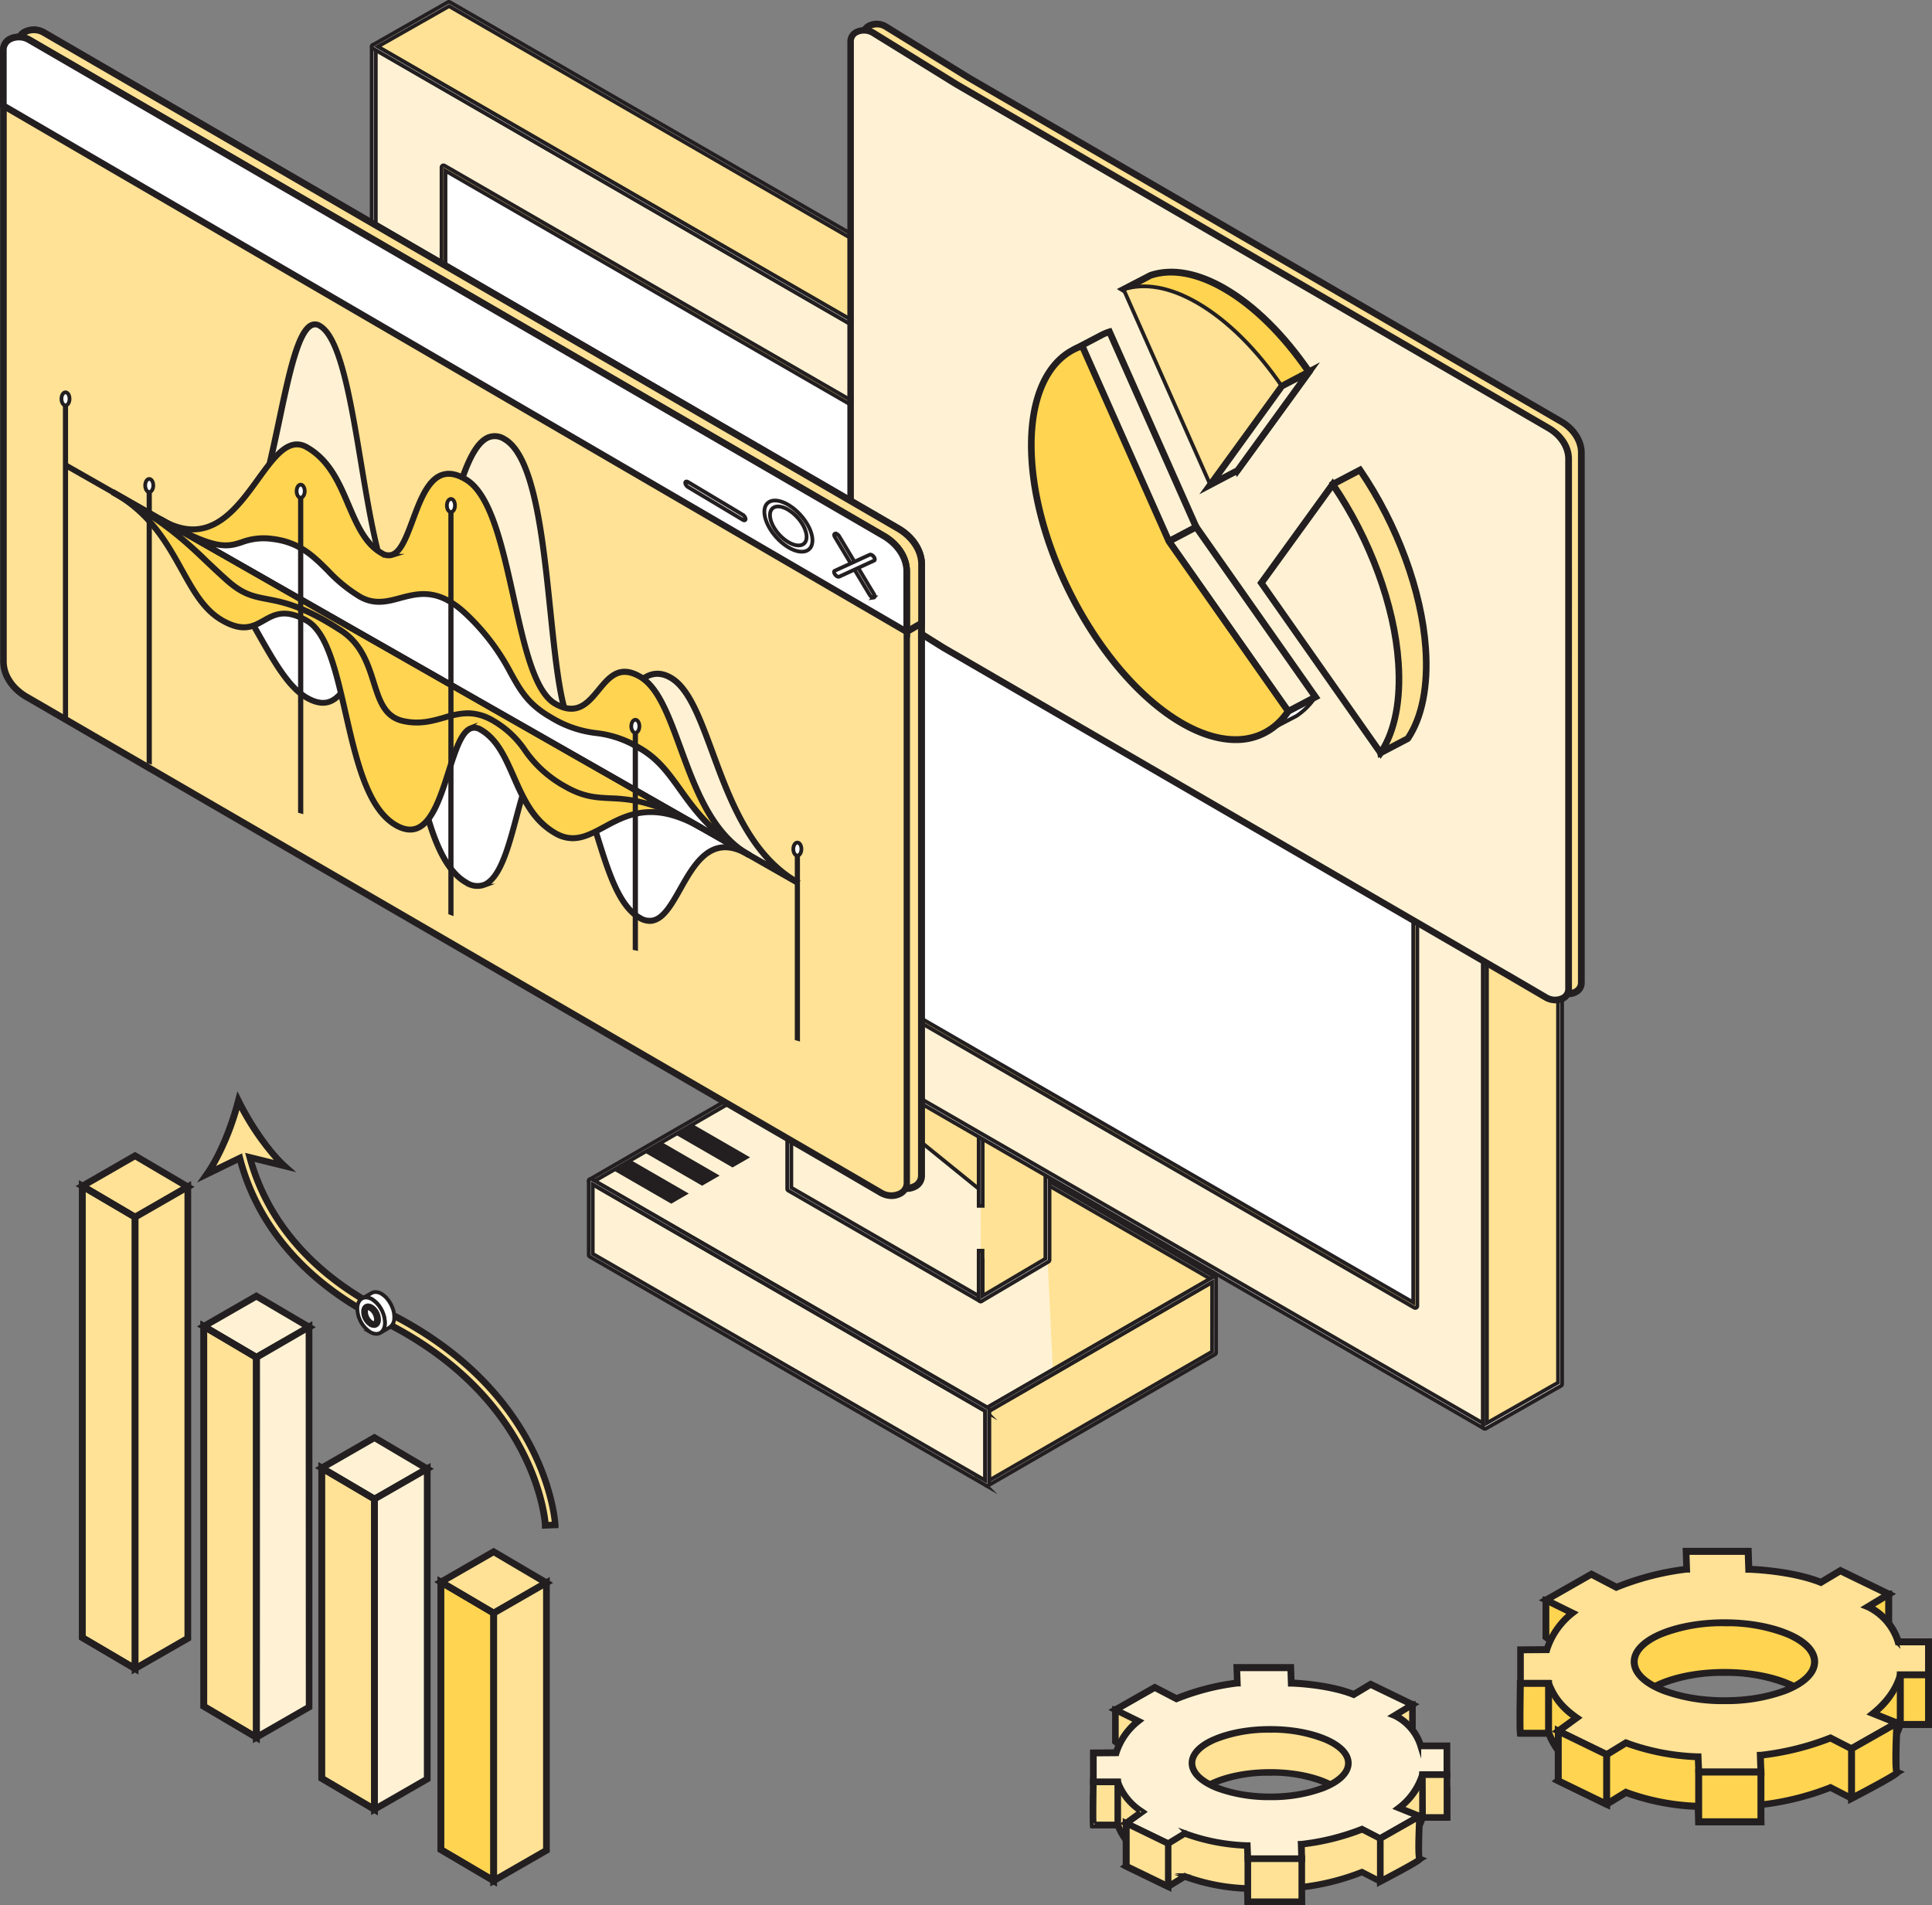 <svg id="Layer_1" data-name="Layer 1" xmlns="http://www.w3.org/2000/svg" viewBox="0 0 515.63 508.43"><rect x="0" y="0" width="515.63" height="508.43" fill="#808080" stroke="none"/><defs><style>.cls-1,.cls-6{fill:#fff2d4;}.cls-1,.cls-2,.cls-4,.cls-5,.cls-7{stroke:#231f20;stroke-miterlimit:10;}.cls-2,.cls-3{fill:#ffe295;}.cls-4{fill:#231f20;}.cls-5{fill:#fff;}.cls-7{fill:#ffd451;}.cls-8{isolation:isolate;}</style></defs><title>Google ads_</title><polygon class="cls-1" points="157.66 315.17 263.46 376.25 324.02 341.28 218.23 280.2 157.66 315.17"/><polygon class="cls-2" points="263.46 396 324.02 361.03 324.02 341.28 263.46 376.25 263.46 396"/><polygon class="cls-1" points="157.66 334.92 263.46 396 263.46 376.25 157.66 315.17 157.66 334.92"/><polygon class="cls-3" points="200.91 289.92 279.58 336.24 280.99 365.36 324.02 341.28 217.58 280.65 200.91 289.92"/><polygon class="cls-4" points="163.87 311.85 179.15 320.67 182.83 318.54 167.55 309.72 163.87 311.85"/><polygon class="cls-4" points="172.12 307.05 187.39 315.87 191.07 313.75 175.8 304.92 172.12 307.05"/><polygon class="cls-4" points="180.23 302.18 195.51 311 199.19 308.88 183.91 300.06 180.23 302.18"/><path class="cls-5" d="M218.5,279.74a.52.52,0,0,0-.54,0l-60.56,35a.55.55,0,0,0-.27.47.53.53,0,0,0,.27.46l105.79,61.08a.5.5,0,0,0,.27.07.48.48,0,0,0,.26-.07l60.57-35a.55.55,0,0,0,.27-.46.57.57,0,0,0-.27-.47Zm45,95.89L158.73,315.17l59.5-34.36L323,341.28Z"/><path class="cls-5" d="M323.76,340.81l-60.57,35a.55.55,0,0,0-.27.47V396a.52.52,0,0,0,.27.46.5.5,0,0,0,.27.07.48.48,0,0,0,.26-.07l60.57-35a.57.57,0,0,0,.27-.47V341.28a.57.57,0,0,0-.27-.47A.55.55,0,0,0,323.76,340.81Zm-.27,19.92L264,395.08V376.55l59.5-34.35Z"/><path class="cls-5" d="M263.72,375.78,157.93,314.7a.55.55,0,0,0-.53,0,.55.55,0,0,0-.27.47v19.75a.52.52,0,0,0,.27.46l105.79,61.08a.5.5,0,0,0,.27.07.48.48,0,0,0,.26-.07A.52.52,0,0,0,264,396V376.25A.55.55,0,0,0,263.72,375.78Zm-.8,19.3L158.2,334.62V316.09l104.72,60.46Z"/><polygon class="cls-6" points="210.64 317.28 261.74 346.78 261.74 291.19 210.64 261.68 210.64 317.28"/><polygon class="cls-3" points="261.74 346.78 279.58 336.24 279.58 280.64 261.74 291.19 261.74 346.78"/><polygon class="cls-2" points="210.73 276.34 261.46 317.47 261.74 301.78 210.89 272.56 210.73 276.34"/><path class="cls-5" d="M210.9,261.22a.54.54,0,0,0-.8.46v55.6a.54.54,0,0,0,.27.46l51.1,29.5a.53.53,0,0,0,.27.08.5.5,0,0,0,.26-.08.52.52,0,0,0,.27-.46v-10.5H261.2v9.58l-50-28.89V262.61l50,28.89v10.81h1.07V291.19a.55.55,0,0,0-.27-.47Z"/><path class="cls-5" d="M279.84,280.18a.55.55,0,0,0-.53,0l-17.84,10.55a.52.52,0,0,0-.27.46v30.62h1.07V291.49L279,281.58v54.35l-16.77,9.92V333.79H261.2v13a.57.57,0,0,0,.27.47.64.64,0,0,0,.27.07.56.56,0,0,0,.27-.08l17.84-10.54a.54.54,0,0,0,.26-.46v-55.6A.53.53,0,0,0,279.84,280.18Z"/><polygon class="cls-1" points="99.77 209.54 396.31 380.75 396.31 183.65 99.77 12.44 99.77 209.54"/><polygon class="cls-5" points="118.37 198.8 377.7 348.52 377.7 194.39 118.37 44.66 118.37 198.8"/><path class="cls-2" d="M337.94,170.81l-.54.93,39.77,23V347.6L118.9,198.49V45.59l128.51,74.19.46.27.53-.93L118.64,44.2a.57.57,0,0,0-.54,0,.55.55,0,0,0-.26.47V198.8a.54.54,0,0,0,.26.46L377.44,349a.59.59,0,0,0,.26.07A.6.6,0,0,0,378,349a.55.55,0,0,0,.27-.47V194.39a.52.52,0,0,0-.27-.46Z"/><polygon class="cls-2" points="396.31 380.75 416.36 369.34 416.36 172.24 396.31 183.65 396.31 380.75"/><polygon class="cls-2" points="99.77 12.44 396.31 183.65 416.36 172.24 119.82 1.03 99.77 12.44"/><path class="cls-2" d="M202.25,254.51l-.53.92L242.61,279V283l-123.1-71.08V208l14,8.06.53-.93-14.76-8.52a.55.55,0,0,0-.53,0,.53.53,0,0,0-.27.46v5.14a.52.52,0,0,0,.27.46l124.17,71.69a.48.48,0,0,0,.26.07.52.52,0,0,0,.27-.07.54.54,0,0,0,.27-.46v-5.14a.54.54,0,0,0-.27-.46Z"/><path class="cls-5" d="M100,12a.51.51,0,0,0-.53,0,.52.52,0,0,0-.27.46v197.1a.52.52,0,0,0,.27.46L396,381.21a.53.53,0,0,0,.8-.46V183.65a.53.53,0,0,0-.26-.46ZM395.78,379.82,100.3,209.23V13.36L395.78,184Z"/><path class="cls-5" d="M416.09,171.78l-7.38,4.2.53.93,6.58-3.75V369l-19,10.8V184l2-1.12-.52-.92-2.23,1.27a.52.52,0,0,0-.27.46v197.1a.54.54,0,0,0,.26.46.52.52,0,0,0,.27.07.48.48,0,0,0,.26-.07l20.05-11.41a.52.52,0,0,0,.27-.46V172.24a.53.53,0,0,0-.27-.46A.55.55,0,0,0,416.09,171.78Z"/><path class="cls-5" d="M120.08.57a.55.55,0,0,0-.53,0L99.5,12a.54.54,0,0,0-.27.46.52.52,0,0,0,.27.46L396,184.11a.54.54,0,0,0,.27.07.48.48,0,0,0,.26-.07l4.41-2.5-.53-.93L396.31,183,100.84,12.44l19-10.79L415.28,172.24l-9.8,5.58.53.92,10.61-6a.54.54,0,0,0,0-.93Z"/><path class="cls-2" d="M422.06,120.79v13.62l0,127.88c0,2.56-3.28,3.84-6,2.27l-10.44-6.08h0l-24.11-14h0L365,234.94l-45.8-26.6-83.44-49.25c-3.3-1.9-5.36-5.06-5.35-8.23V9.37c0-2.57,3.32-3.82,6-2.27l22.18,13.69,45.77,26.57,16.49,9.58L343.72,70.2l73,42.35C420,114.48,422,117.62,422.06,120.79Z"/><path class="cls-2" d="M418.55,265.63a5.41,5.41,0,0,1-2.7-.74l-51-29.61L319,208.68l-83.44-49.26c-3.43-2-5.56-5.24-5.55-8.56V9.37a3.19,3.19,0,0,1,1.67-2.77,5,5,0,0,1,4.91.16l22.19,13.69L416.9,112.21c3.4,2,5.52,5.28,5.55,8.58l0,141.5a3.12,3.12,0,0,1-1.65,2.77A4.38,4.38,0,0,1,418.55,265.63Zm-12.84-7.53h0l.1,0,10.43,6.07a4.21,4.21,0,0,0,4.13.17,2.37,2.37,0,0,0,1.27-2.1l0-141.5c0-3-2-6.05-5.16-7.9L258.41,21.12,236.22,7.43a4.21,4.21,0,0,0-4.13-.15,2.35,2.35,0,0,0-1.27,2.09V150.86c0,3,2,6.06,5.16,7.89L319.42,208Z"/><path class="cls-1" d="M418.62,122.47V264c0,2.55-3.31,3.8-6,2.25l-10.41-6.07h0l-24.09-14-16.49-9.56-11.77-6.84-10.25-6L315.79,210l-7.74-4.5-16.83-9.75L251.8,172.86,232.8,161l-.45-.26a11.57,11.57,0,0,1-1.89-1.35l-.13-.1a10.29,10.29,0,0,1-2.33-2.95,8,8,0,0,1-1-3.81V19.35L227,11c0-2.57,3.3-3.8,6-2.26l22.18,13.71L301,49l16.5,9.59L340.3,71.85l49.14,28.53,23.83,13.84C416.59,116.12,418.63,119.27,418.62,122.47Z"/><path class="cls-5" d="M415.11,267.27a5.57,5.57,0,0,1-2.71-.73L402,260.46,251.6,173.19l-19.45-12.12a12.22,12.22,0,0,1-1.94-1.38l-.09-.07a10.86,10.86,0,0,1-2.47-3.1,8.41,8.41,0,0,1-1-4V121.91l0-26.6v-.46l0-7.29V24l0-12.95a3.15,3.15,0,0,1,1.65-2.74,5.11,5.11,0,0,1,5,.16l22.2,13.71,158,91.76c3.44,2,5.56,5.24,5.54,8.58l0,13.93V264a3.13,3.13,0,0,1-1.63,2.74A4.62,4.62,0,0,1,415.11,267.27Zm-12.84-7.53h0l.12.05,10.4,6.08a4.32,4.32,0,0,0,4.2.15,2.35,2.35,0,0,0,1.25-2.07V122.47c0-3.06-2-6.09-5.16-7.91L255,22.8,232.82,9.08a4.29,4.29,0,0,0-4.17-.15A2.37,2.37,0,0,0,227.39,11l0,12.94V95.31l0,26.6v30.62a7.64,7.64,0,0,0,.94,3.63,9.6,9.6,0,0,0,2.25,2.83l.12.1a11.45,11.45,0,0,0,1.82,1.31l.47.27,19,11.86Z"/><path class="cls-5" d="M346,191.09l0,0-9.43,4.93-1.77-2.58a31.23,31.23,0,0,1-12.2-4.34c-20.21-11.76-38.1-43-39.95-69.76a56.59,56.59,0,0,1,.19-10.43,30.48,30.48,0,0,1,4.56-13.63L287.14,93,294,89.41l.44-.22a12.84,12.84,0,0,1,1.65-.65l23.14,52.13L351.07,186A17.73,17.73,0,0,1,346,191.09Z"/><path class="cls-1" d="M319.24,140.67,312,144.49l-4.55,1.32-24.56-36.87a30.48,30.48,0,0,1,4.56-13.63L287.14,93,294,89.41l.44-.22a12.84,12.84,0,0,1,1.65-.65Z"/><path class="cls-1" d="M307.25,146.26,282.45,109l0-.14A30.74,30.74,0,0,1,287,95.22l-.29-2.41L294,89l.31-.15a14.25,14.25,0,0,1,1.69-.66l.33-.1,23.43,52.77-7.6,4Zm-24-37.41,24.32,36.51,4.29-1.24,6.87-3.63L295.89,89a11.92,11.92,0,0,0-1.27.52,1.56,1.56,0,0,0-.26.13l-.18.09-6.62,3.49.26,2.16-.08.12A29.81,29.81,0,0,0,283.26,108.85Z"/><path class="cls-2" d="M363,125.43l-7.28,3.82.89,5-12.67,17.49,21.16,30.17,3.39,19,7.27-3.83c3.68-5.45,5.49-13.66,4.76-24.07C379.39,157.06,372.57,139.5,363,125.43Z"/><path class="cls-5" d="M368.17,201.52l-3.47-19.46-21.26-30.32,12.73-17.59-.91-5.11,7.83-4.11.2.28c9.95,14.58,16.53,32.44,17.59,47.79.71,10.18-1,18.59-4.83,24.32l-.14.13Zm-23.78-49.77,21.06,30.09,3.3,18.49,6.72-3.52c3.72-5.59,5.33-13.8,4.64-23.76-1.05-15.11-7.5-32.7-17.27-47.11l-6.71,3.53.86,4.87Z"/><polygon class="cls-1" points="351.07 186.02 343.8 189.84 311.97 144.49 319.24 140.67 351.07 186.02"/><path class="cls-5" d="M343.68,190.35l-.2-.28L311.4,144.35l8-4.18.19.28,32.08,45.71Zm-31.14-45.72,31.38,44.71,6.58-3.46-31.38-44.71Z"/><path class="cls-7" d="M343.8,189.85c-5.77,8.55-16.11,10.3-28.45,3.1-20.21-11.75-38.1-43-40-69.76-1.17-16.78,4.25-27.83,13.43-30.82L312,144.49Z"/><path class="cls-7" d="M329.77,197.81c-4.45,0-9.42-1.49-14.62-4.52-20.27-11.8-38.28-43.23-40.14-70.07-1.14-16.39,4-28.06,13.7-31.22l.34-.11.14.32,23.14,52.12,31.94,45.51-.15.22A16.69,16.69,0,0,1,329.77,197.81Zm-41.15-105c-9.14,3.2-13.93,14.5-12.83,30.31,1.84,26.62,19.67,57.78,39.75,69.46,11.56,6.73,21.92,5.69,27.79-2.77l-31.68-45.14Z"/><path class="cls-1" d="M373.22,176.85c.72,10.41-1.09,18.62-4.76,24.08l-31.82-45.37,19.05-26.31C365.3,143.32,372.11,160.88,373.22,176.85Z"/><path class="cls-5" d="M368.47,201.61l-32.31-46.05,19.54-27,.31.46c9.95,14.57,16.53,32.43,17.59,47.78.71,10.18-1,18.59-4.82,24.32Zm-31.36-46,31.34,44.66c3.54-5.57,5.06-13.63,4.38-23.35h0c-1-15.06-7.45-32.57-17.15-46.95Z"/><path class="cls-7" d="M349.36,99.23c-6.52-9.52-14.29-17.42-22.44-22.16-7.52-4.39-14.31-5.44-19.78-3.65l-7.26,3.83,12.3,7.52,18.11,40.78Z"/><path class="cls-5" d="M330.2,126.32,311.87,85l-12.78-7.82L307,73.08c5.83-1.92,12.78-.65,20.16,3.65,7.95,4.63,15.75,12.34,22.56,22.28l.15.22Zm-29.53-49,11.82,7.23,0,.11,17.84,40.17,18.51-25.56c-6.7-9.74-14.36-17.28-22.15-21.81-7.18-4.19-13.91-5.44-19.46-3.62Z"/><path class="cls-2" d="M342.09,103.05,323,129.37,299.88,77.25c5.47-1.8,12.25-.75,19.78,3.64C327.81,85.64,335.58,93.53,342.09,103.05Z"/><polygon class="cls-1" points="342.09 103.05 349.36 99.23 330.29 125.55 323.02 129.37 342.09 103.05"/><path class="cls-5" d="M321.73,130.49l20.18-27.78,8.73-4.6-20.17,27.78Zm20.62-27.14-18,24.91,5.71-3,18.05-24.91Z"/><path class="cls-2" d="M246,150.59l0,15.71,0,147.51c0,3-3.78,4.43-6.9,2.62l-12-7h0l-27.82-16.15h0l-19-11-52.83-30.68L11,184.07c-3.81-2.18-6.18-5.83-6.17-9.48V11.36c0-2.95,3.82-4.4,6.91-2.61L57.43,35.23l52.81,30.66,19,11,26.37,15.3,84.18,48.85C243.6,143.31,246,146.94,246,150.59Z"/><path class="cls-2" d="M241.93,317.6a6.16,6.16,0,0,1-3.08-.84L180,282.6,10.85,184.41c-3.94-2.26-6.38-6-6.37-9.83V11.36A3.59,3.59,0,0,1,6.37,8.23,5.74,5.74,0,0,1,12,8.41L240,140.75c3.9,2.29,6.34,6.05,6.37,9.84l0,163.22a3.58,3.58,0,0,1-1.88,3.15A5,5,0,0,1,241.93,317.6ZM227.1,309l.1,0,12,7a4.9,4.9,0,0,0,4.82.2,2.79,2.79,0,0,0,1.49-2.48l0-163.22c0-3.51-2.32-7-6-9.17L11.59,9.08A4.94,4.94,0,0,0,6.76,8.9a2.77,2.77,0,0,0-1.5,2.47V174.59c0,3.52,2.27,7,6,9.15Z"/><path class="cls-2" d="M246,150.59l0,15.71-4,2.3L4.87,17.4v-6c0-2.95,3.82-4.4,6.91-2.61L57.43,35.23l52.81,30.66,19,11,26.37,15.3,84.18,48.85C243.6,143.31,246,146.94,246,150.59Z"/><path class="cls-2" d="M242,169.06l-.2-.13L4.48,17.61V11.36A3.59,3.59,0,0,1,6.37,8.23,5.74,5.74,0,0,1,12,8.41L240,140.75c3.9,2.29,6.34,6.05,6.37,9.84l0,15.93ZM5.26,17.19,242,168.15l3.56-2.07V150.59c0-3.51-2.32-7-6-9.17L11.59,9.08A4.94,4.94,0,0,0,6.76,8.9a2.77,2.77,0,0,0-1.5,2.47Z"/><path class="cls-2" d="M242,152.52l0,16.08V315.73c0,2.93-3.82,4.39-7,2.6l-12-7h0l-27.8-16.12-19-11-13.59-7.89-11.82-6.88L123.4,253.49,95.05,237.06,49.58,210.65l-42-24.37-.53-.3a14,14,0,0,1-2.18-1.56l-.14-.11a12,12,0,0,1-2.7-3.4A9.36,9.36,0,0,1,.93,176.5V22.87l0-9.61c0-3,3.81-4.39,7-2.6L53.51,37.17l52.77,30.61,19,11.06,26.36,15.29L208.35,127l27.49,16C239.67,145.2,242,148.83,242,152.52Z"/><path class="cls-5" d="M238,319.5a6.25,6.25,0,0,1-3.08-.83l-12-7L6.88,186.31a13.64,13.64,0,0,1-2.23-1.59l-.15-.12a12.63,12.63,0,0,1-2.79-3.51A9.78,9.78,0,0,1,.54,176.5V146.17l0-24.79v-3.33l0-16.49V74.5l0-61.24A3.63,3.63,0,0,1,2.4,10.13a5.82,5.82,0,0,1,5.65.19L236,142.68c3.94,2.25,6.38,6,6.36,9.85l0,16.07V315.73a3.57,3.57,0,0,1-1.87,3.11A5.16,5.16,0,0,1,238,319.5Zm-14.82-8.56.12.05,12,7a5,5,0,0,0,4.89.16,2.73,2.73,0,0,0,1.48-2.43V168.6l0-16.08c0-3.54-2.27-7.06-6-9.17L7.67,11a5,5,0,0,0-4.88-.18A2.79,2.79,0,0,0,1.3,13.26l0,14.93v73.37l0,16.49v3.33l0,24.79v5.75l0,24.58a8.9,8.9,0,0,0,1.08,4.23A11.73,11.73,0,0,0,5,184l.13.11a13.51,13.51,0,0,0,2.12,1.51l.53.31Z"/><path class="cls-5" d="M81.9,186.23c11.48,6.55,10.63-13.12,20-7.79s8.07,48.84,22.52,57.08,12.33-39.4,23.81-32.86,11.47,36,22.52,42.3,11.48-26.89,28.9-17L43.23,138.82C64.9,151.18,70.43,179.7,81.9,186.23Z"/><path class="cls-5" d="M173.41,246.07a5.67,5.67,0,0,1-2.83-.85c-5.57-3.18-8.41-12.23-11.16-21s-5.67-18.08-11.36-21.33a3.24,3.24,0,0,0-3-.36c-3.13,1.3-5,8.2-6.92,15.51-2.16,8.12-4.4,16.51-8.78,18.34a5.66,5.66,0,0,1-5.13-.63c-8.13-4.63-11.34-20.18-14.17-33.89-2.21-10.74-4.31-20.88-8.36-23.19-4.2-2.39-6.16.45-8.43,3.74-2.47,3.57-5.27,7.63-11.54,4.05h0c-4.91-2.79-8.7-9.48-13.1-17.22-6.14-10.82-13.1-23.08-25.58-30.19l.3-.52,156.4,89.19h0l-.29.52h0c-3-1.69-5.57-2.2-7.94-1.55-4.32,1.19-7.06,6-9.7,10.69-2.24,4-4.36,7.71-7.25,8.51A4.71,4.71,0,0,1,173.41,246.07Zm-27.27-44.32a4.5,4.5,0,0,1,2.21.65c5.9,3.37,8.82,12.67,11.64,21.67,2.71,8.64,5.52,17.57,10.89,20.63a4.5,4.5,0,0,0,3.54.63c2.66-.73,4.71-4.37,6.89-8.22,2.58-4.56,5.5-9.72,10.06-11a8.74,8.74,0,0,1,4.26-.06L49.3,142.63c9.11,7.38,15,17.74,19.88,26.35,4.35,7.66,8.11,14.28,12.87,17h0c5.79,3.3,8.21-.19,10.76-3.88,2.23-3.24,4.54-6.58,9.22-3.92,4.28,2.45,6.31,12.24,8.65,23.59,2.8,13.59,6,29,13.87,33.49a5,5,0,0,0,4.61.6c4.11-1.71,6.31-10,8.44-18,2-7.45,3.86-14.48,7.26-15.9A3.15,3.15,0,0,1,146.14,201.75Z"/><path class="cls-1" d="M179,180.87c-11.48-6.55-15.45,20.12-24.8,14.78s-5.1-70.23-19.55-78.47-15.3,50.71-26.78,44.16S96.35,93.26,85.3,87s-11.47,69.32-28.9,59.38l156.41,89.19C191.13,223.16,190.43,187.41,179,180.87Z"/><path class="cls-5" d="M212.66,235.78,56.26,146.59l.29-.51a5,5,0,0,0,4.74.45c6.23-2.79,9.76-19.54,12.88-34.31,2.73-12.89,5.08-24,8.83-25.71a2.57,2.57,0,0,1,2.45.19c5.6,3.19,8.3,19.53,11.17,36.83,2.8,16.87,5.69,34.32,11.36,37.55a2.78,2.78,0,0,0,2.57.27c3.6-1.51,6.06-10.77,8.67-20.58,2.91-10.92,5.91-22.21,11-24.32a5,5,0,0,1,4.56.47c8.15,4.64,10.43,26.8,12.44,46.35,1.59,15.34,3.08,29.82,7.11,32.13,4.21,2.39,7.34-2.15,10.67-7,3.68-5.34,7.87-11.4,14.14-7.82h0c4.93,2.81,7.86,10.79,11.27,20,4.74,12.88,10.12,27.49,22.56,34.6h0ZM59.08,147.52,207.7,232.27c-9.26-8-14-20.81-17.88-31.42-3.37-9.13-6.27-17-11-19.72h0c-5.8-3.31-9.64,2.26-13.35,7.64-3.49,5-6.78,9.81-11.45,7.14-4.3-2.45-5.74-16.41-7.41-32.58-2-19.4-4.27-41.4-12.14-45.89a4.34,4.34,0,0,0-4-.44c-4.79,2-7.75,13.15-10.62,23.92-2.65,10-5.15,19.36-9,21a3.39,3.39,0,0,1-3.1-.3c-5.91-3.37-8.83-21-11.65-38-2.71-16.4-5.52-33.36-10.87-36.42a2,2,0,0,0-1.91-.16c-3.48,1.57-5.92,13.09-8.49,25.29-3.15,14.91-6.72,31.82-13.23,34.74A5.21,5.21,0,0,1,59.08,147.52Z"/><path class="cls-7" d="M170.73,180.55c-11-6.3-11,13.83-22.52,7.29s-10.9-52-23.81-59.85c-14.92-9.06-13.17,25-22.52,19.66s-8.5-21.73-20-28.28-17,31.81-38.67,19.45L199.63,228C182.21,218.07,181.78,186.85,170.73,180.55Z"/><path class="cls-7" d="M199.49,228.27,43.08,139.08l.3-.52c12.31,7,19.21-2.49,25.3-10.88,4.46-6.15,8.32-11.45,13.37-8.56,6.12,3.48,8.74,9.63,11.28,15.58,2.23,5.25,4.35,10.21,8.7,12.69a3,3,0,0,0,2.57.38c2.2-.8,3.69-4.81,5.27-9.05,1.89-5.1,4-10.87,8-12.25,2-.69,4.15-.27,6.69,1.27,6.74,4.09,9.82,18.1,12.81,31.66,2.83,12.89,5.52,25.06,11,28.18s8.27-.11,11.13-3.58,5.7-7,11.4-3.71h0c5,2.85,7.76,10.43,11,19.2,3.9,10.68,8.33,22.78,17.93,28.26ZM47.79,141.08l147.42,84.06c-6.92-6.29-10.61-16.38-13.92-25.44-3.17-8.67-5.9-16.15-10.7-18.89h0c-5.26-3-7.88.19-10.65,3.57s-5.87,7.14-11.88,3.71c-5.7-3.24-8.41-15.54-11.27-28.56-3-13.43-6-27.32-12.54-31.28-2.37-1.44-4.39-1.84-6.18-1.22-3.7,1.29-5.8,6.92-7.64,11.9-1.63,4.37-3.16,8.51-5.63,9.4a3.6,3.6,0,0,1-3.07-.42c-4.52-2.59-6.67-7.63-9-13-2.5-5.86-5.08-11.92-11-15.31-4.6-2.62-8.31,2.48-12.6,8.4C64,135.14,57.74,143.76,47.79,141.08Z"/><path class="cls-5" d="M170.65,199.62c-11.05-6.3-12.18-1.68-23.66-8.22s-8.62-14.21-22.53-27.48c-12.67-12.08-19.1.61-28.45-4.72s-11.72-14-23.36-15.38-7.75,7.36-29.42-5L199.63,228C182.21,218.07,181.7,205.92,170.65,199.62Z"/><path class="cls-5" d="M199.49,228.27,43.08,139.08l.3-.52c14.18,8.09,17.22,7.11,21.08,5.86a16.93,16.93,0,0,1,8.22-.9c7.28.86,11,4.55,14.94,8.46a39.83,39.83,0,0,0,8.54,7c3.77,2.16,7.08,1.28,10.58.35,4.87-1.29,10.4-2.76,17.93,4.41a59.48,59.48,0,0,1,11.89,15.72c2.6,4.66,4.65,8.34,10.58,11.72a29.22,29.22,0,0,0,12,4.18,28.4,28.4,0,0,1,11.69,4h0c5,2.83,7.88,6.9,11,11.22,3.92,5.47,8.37,11.67,18,17.17ZM53.11,144.11l139.72,79.68c-5.41-4.31-8.62-8.79-11.55-12.87-3.18-4.44-5.93-8.28-10.78-11h0a27.57,27.57,0,0,0-11.48-4,29.5,29.5,0,0,1-12.17-4.25c-6.08-3.47-8.17-7.21-10.81-11.95a58,58,0,0,0-11.78-15.57c-7.28-6.95-12.41-5.59-17.37-4.27-3.62,1-7,1.86-11-.41a40.51,40.51,0,0,1-8.66-7.06c-3.86-3.83-7.51-7.45-14.59-8.28a16.21,16.21,0,0,0-8,.86C61.92,145.87,59.47,146.67,53.11,144.11Z"/><path class="cls-7" d="M59.38,165.62c11.05,6.3,11.05-6.52,22.52,0s9.35,46.34,23.81,54.58,13.17-30.87,22.52-25.54,8.5,21.12,20,27.66,17-14,38.67-1.61L30.48,131.55C47.9,141.49,48.33,159.32,59.38,165.62Z"/><path class="cls-7" d="M152.86,224a9.48,9.48,0,0,1-4.8-1.37c-6.12-3.49-8.74-9.47-11.28-15.25-2.23-5.11-4.35-9.93-8.7-12.41a2.68,2.68,0,0,0-2.34-.31c-2.41.94-4,6-5.73,11.38-2.13,6.69-4.34,13.62-8.61,15.29-1.73.68-3.7.4-5.84-.82C97.8,216.07,94.82,203,91.93,190.33c-2.51-11-4.88-21.41-10.17-24.42-5.65-3.22-8.35-1.69-11.21-.06s-5.7,3.24-11.32,0h0c-5-2.83-7.74-7.82-10.95-13.6-3.9-7-8.32-15-18-20.47l.3-.52L187,220.48l-.3.52,0,0c-12.39-7-19.29-3.32-25.38,0C158.41,222.54,155.75,224,152.86,224ZM126.55,193.9a3.77,3.77,0,0,1,1.83.53c4.52,2.58,6.67,7.49,9,12.69,2.5,5.69,5.08,11.58,11,15,4.7,2.68,8.4.67,12.7-1.65,4.89-2.66,10.78-5.84,19.84-2.77L36.19,135.15c6.09,5.09,9.51,11.26,12.61,16.84s5.9,10.62,10.72,13.37h0c5.33,3,8,1.55,10.74,0s5.85-3.33,11.79.06c5.52,3.15,7.92,13.67,10.46,24.81,2.86,12.53,5.81,25.48,13.34,29.77,2,1.14,3.75,1.4,5.33.78,4-1.56,6.27-8.66,8.26-14.92,1.83-5.74,3.41-10.7,6.09-11.74A2.75,2.75,0,0,1,126.55,193.9Z"/><path class="cls-7" d="M60.66,154.92c9.06,8.08,11.69,1.2,30.35,13.35,11.07,7.22,6.78,22,16.63,24.15s14.58-5.46,23.93-.13,7.83,11.06,19.3,17.61,14.34-1.52,36,10.84L30.48,131.55C47.9,141.49,51.14,146.43,60.66,154.92Z"/><path class="cls-7" d="M186.73,221c-12.48-7.12-18.55-7.43-23.91-7.69-3.86-.2-7.2-.36-12.1-3.16a31.67,31.67,0,0,1-10.87-9.78,25.51,25.51,0,0,0-8.43-7.82c-5.13-2.92-8.87-1.86-12.84-.74-3.24.92-6.59,1.87-11,.91-5.14-1.13-6.52-5.49-8.12-10.54-1.51-4.76-3.22-10.15-8.61-13.66-10-6.5-15.3-7.52-19.57-8.34-3.67-.7-6.56-1.25-10.81-5h0c-2.12-1.89-3.92-3.59-5.65-5.23-6.12-5.81-11-10.39-24.48-18.1l.3-.52L187,220.46l0,0Zm-61.91-30.94a13.59,13.59,0,0,1,6.89,2,26,26,0,0,1,8.61,8,31.25,31.25,0,0,0,10.7,9.63c4.77,2.72,8,2.88,11.83,3.07a40.51,40.51,0,0,1,15,3.22L42.53,138.77a105.3,105.3,0,0,1,12.69,10.7c1.73,1.64,3.52,3.34,5.64,5.23h0c4.12,3.68,6.81,4.19,10.52,4.9,4.33.83,9.71,1.85,19.79,8.42,5.57,3.63,7.31,9.13,8.85,14s2.87,9.08,7.68,10.13c4.26.94,7.55,0,10.72-.89A23.26,23.26,0,0,1,124.82,190.06Z"/><polygon class="cls-5" points="212.62 277.19 213 277.3 213 228.11 212.62 228.01 212.62 277.19"/><polygon class="cls-5" points="169.37 253.09 169.76 253.17 169.76 194.32 169.37 194.24 169.37 253.09"/><polygon class="cls-5" points="17.48 124.44 212.63 235.72 212.63 235.12 17.48 123.84 17.48 124.44"/><path class="cls-5" d="M169.57,192.09c-.6,0-1.09.78-1.09,1.74s.49,1.74,1.09,1.74,1.08-.77,1.08-1.74S170.17,192.09,169.57,192.09Z"/><polygon class="cls-5" points="120.16 243.64 120.54 243.78 120.54 135.46 120.16 135.32 120.16 243.64"/><path class="cls-5" d="M120.35,133.16c-.6,0-1.08.78-1.08,1.75s.48,1.74,1.08,1.74,1.08-.78,1.08-1.74S121,133.16,120.35,133.16Z"/><polygon class="cls-5" points="80.05 216.52 80.44 216.63 80.44 131.6 80.05 131.49 80.05 216.52"/><path class="cls-5" d="M80.24,129.34c-.59,0-1.08.78-1.08,1.74s.49,1.75,1.08,1.75,1.09-.79,1.09-1.75S80.84,129.34,80.24,129.34Z"/><polygon class="cls-5" points="39.64 203.29 40.02 203.4 40.02 130.08 39.64 129.97 39.64 203.29"/><path class="cls-5" d="M39.83,127.82c-.6,0-1.08.78-1.08,1.74s.48,1.75,1.08,1.75,1.08-.78,1.08-1.75S40.43,127.82,39.83,127.82Z"/><polygon class="cls-5" points="17.29 191.88 17.67 191.99 17.67 106.97 17.29 106.85 17.29 191.88"/><path class="cls-5" d="M17.48,104.7c-.6,0-1.08.78-1.08,1.74s.48,1.75,1.08,1.75,1.08-.78,1.08-1.75S18.08,104.7,17.48,104.7Z"/><path class="cls-5" d="M212.81,224.86c-.6,0-1.09.78-1.09,1.74s.49,1.74,1.09,1.74,1.08-.78,1.08-1.74S213.41,224.86,212.81,224.86Z"/><path class="cls-5" d="M242,152.51v16.08L.89,28.18V13.26c0-3,3.83-4.4,7-2.62L53.48,37.15l52.79,30.63,19,11,26.37,15.29L235.83,143C239.65,145.2,242,148.83,242,152.51Z"/><path class="cls-5" d="M242.39,169.27l-.59-.34L.5,28.41V13.26a3.59,3.59,0,0,1,1.91-3.14A5.74,5.74,0,0,1,8,10.31L236,142.66c3.92,2.27,6.36,6,6.37,9.85ZM1.28,28l240.33,140V152.51c0-3.53-2.3-7-6-9.18L7.64,11a5,5,0,0,0-4.84-.19,2.85,2.85,0,0,0-1.52,2.47Z"/><path class="cls-5" d="M198.22,138.72,183.64,130a1.56,1.56,0,0,1-.76-1.13c0-.38.34-.48.77-.22l14.57,8.72a1.59,1.59,0,0,1,.77,1.14C199,138.88,198.64,139,198.22,138.72Z"/><path class="cls-5" d="M232.68,159.36a1.76,1.76,0,0,1-.58-.6l-9.29-15.45c-.27-.45-.23-.85.1-.89a1.35,1.35,0,0,1,1.08.73l9.29,15.45c.27.45.22.85-.11.89A.82.82,0,0,1,232.68,159.36Z"/><path class="cls-5" d="M223.36,153.78a2,2,0,0,1-.49-.45c-.32-.44-.36-.89-.09-1l9.35-4.29c.28-.12.76.13,1.08.56s.37.88.1,1L224,153.89A.68.68,0,0,1,223.36,153.78Z"/><path class="cls-5" d="M210.4,146.07c-3.54-2.12-6.41-6.38-6.4-9.5s2.9-3.93,6.44-1.81,6.42,6.38,6.4,9.49S213.94,148.18,210.4,146.07Zm0-10c-2.7-1.62-4.89-1-4.9,1.38s2.17,5.61,4.87,7.22,4.89,1,4.9-1.37S213.13,137.72,210.44,136.11Z"/><g id="_Group_" data-name="&lt;Group&gt;"><polygon class="cls-2" points="21.97 316.55 36.05 324.85 50.13 316.75 36.05 308.45 21.97 316.55"/><path class="cls-2" d="M21.18,316.55,36.05,308l14.87,8.75L36.05,325.3Zm14.87-7.64-13.3,7.65,13.3,7.83,13.29-7.65Z"/><polygon class="cls-2" points="36.05 445.34 50.13 437.24 50.13 316.75 36.05 324.85 36.05 445.34"/><path class="cls-2" d="M35.65,324.62l14.87-8.56V437.47L35.65,446Zm14.08-7.19-13.29,7.64V444.65L49.73,437Z"/><polygon class="cls-2" points="21.97 437.04 36.05 445.34 36.05 324.85 21.97 316.55 21.97 437.04"/><path class="cls-2" d="M36.43,446l-14.85-8.74V315.88l14.85,8.75Zm-14.08-9.18,13.32,7.85V325.06l-13.32-7.84Z"/><path class="cls-2" d="M21.57,437.27V315.86l14.87,8.76V446Zm.79-120V436.82l13.29,7.82V325.07Z"/></g><g id="_Group_2" data-name="&lt;Group&gt;"><polygon class="cls-1" points="85.86 391.78 99.94 400.07 114.02 391.98 99.94 383.68 85.86 391.78"/><path class="cls-1" d="M85.07,391.78l14.87-8.56L114.81,392l-14.87,8.55Zm14.87-7.64-13.3,7.65,13.3,7.83L113.23,392Z"/><polygon class="cls-1" points="99.94 482.9 114.02 474.8 114.02 391.98 99.94 400.07 99.94 482.9"/><path class="cls-1" d="M99.54,399.85l14.88-8.56V475l-14.88,8.55Zm14.09-7.19-13.3,7.64v81.92l13.3-7.65Z"/><polygon class="cls-2" points="85.86 474.61 99.94 482.9 99.94 400.07 85.86 391.78 85.86 474.61"/><path class="cls-2" d="M100.32,483.57l-14.84-8.75V391.11l14.84,8.75Zm-14.08-9.18,13.32,7.84V400.29l-13.32-7.84Z"/><path class="cls-2" d="M85.46,474.83V391.09l14.87,8.76v83.74Zm.79-82.36v81.91l13.29,7.83V400.3Z"/></g><g id="_Group_3" data-name="&lt;Group&gt;"><polygon class="cls-1" points="54.35 353.98 68.43 362.27 82.51 354.17 68.43 345.88 54.35 353.98"/><path class="cls-1" d="M53.56,354l14.87-8.55,14.87,8.75-14.87,8.56Zm14.87-7.63L55.14,354l13.29,7.83,13.3-7.64Z"/><polygon class="cls-1" points="68.43 463.68 82.51 455.58 82.51 354.17 68.43 362.27 68.43 463.68"/><path class="cls-1" d="M68,362l14.87-8.55V455.81L68,464.36Zm14.08-7.19L68.83,362.5V463l13.29-7.64Z"/><polygon class="cls-2" points="54.35 455.38 68.43 463.68 68.43 362.27 54.35 353.98 54.35 455.38"/><path class="cls-2" d="M68.81,464.34,54,455.6V353.31l14.84,8.74Zm-14.08-9.17L68.05,463V362.49l-13.32-7.84Z"/><path class="cls-2" d="M54,455.61V353.29L68.83,362V464.37Zm.8-100.94V455.16L68,463V362.5Z"/></g><g id="_Group_4" data-name="&lt;Group&gt;"><polygon class="cls-2" points="117.67 422.23 131.75 430.52 145.83 422.42 131.75 414.13 117.67 422.23"/><path class="cls-2" d="M116.88,422.22l14.87-8.55,14.87,8.75L131.75,431Zm14.87-7.63-13.3,7.64,13.3,7.83L145,422.41Z"/><polygon class="cls-2" points="131.75 501.93 145.83 493.82 145.83 422.42 131.75 430.52 131.75 501.93"/><path class="cls-2" d="M131.35,430.29l14.88-8.56v72.32l-14.88,8.56Zm14.09-7.19-13.3,7.65v70.49l13.3-7.64Z"/><polygon class="cls-7" points="117.67 493.63 131.75 501.93 131.75 430.52 117.67 422.23 117.67 493.63"/><path class="cls-7" d="M132.13,502.59l-14.85-8.74V421.56l14.85,8.74Zm-14.08-9.18,13.32,7.85V430.74l-13.32-7.84Z"/><path class="cls-7" d="M117.27,493.86V421.54l14.87,8.75v72.33Zm.79-70.94v70.49l13.29,7.82V430.74Z"/></g><path class="cls-2" d="M103.34,350.23c-24-11.94-33.25-28.65-36.65-41.36l9.15,2.26c-4.61-4.28-9.29-11.49-12.21-17.38-1.63,6.37-4.72,14.39-8.34,19.54L64,309.07c3.44,13.32,12.93,31,38.16,43.53,41.51,20.6,43.36,54.14,43.37,54.47l2.65-.1C148.17,406.62,146.32,371.55,103.34,350.23Z"/><path class="cls-2" d="M145.14,407.09c0-.34-1.91-33.67-43.15-54.14-25.35-12.57-34.8-30.4-38.25-43.32l-9.65,4.69.88-1.25c3.84-5.47,6.86-13.88,8.27-19.42l.27-1,.47.95c2.54,5.13,7.24,12.73,12.13,17.27l1.12,1-10-2.46c3.38,12.05,12.44,28.63,36.27,40.45l-.18.36.18-.36c43.22,21.45,45,56.73,45.06,57.08v.4l-3.43.13Zm-42-56.51C78.64,338.41,69.59,321.24,66.31,309l-.18-.64,8.4,2.07a69.35,69.35,0,0,1-10.79-15.55,69.38,69.38,0,0,1-7.31,17.45l7.83-3.8.12.47c3.31,12.79,12.57,30.68,38,43.28,39.22,19.46,43.21,50.56,43.56,54.41l1.86-.07C147.43,402.67,143.49,370.59,103.16,350.58Z"/><g class="cls-8"><path class="cls-5" d="M105,349.79a8.43,8.43,0,0,0-.47-1.27,8,8,0,0,0-.68-1.21,6.57,6.57,0,0,0-2-2,3.41,3.41,0,0,0-1.53-.49,2.19,2.19,0,0,0-.86.13l-.29.14-2.52,1.45a2.75,2.75,0,0,1,.3-.14,2.19,2.19,0,0,1,.86-.13,3.41,3.41,0,0,1,1.53.49,6.57,6.57,0,0,1,2,2A8,8,0,0,1,102,350a8.43,8.43,0,0,1,.47,1.27,6.47,6.47,0,0,1,.23,2,2.89,2.89,0,0,1-1.24,2.45l2.51-1.45a2.87,2.87,0,0,0,1.24-2.45A6.47,6.47,0,0,0,105,349.79Z"/><path class="cls-5" d="M99.3,346.77a7.69,7.69,0,0,1,3.43,6.5c-.14,2.4-1.9,3.4-3.93,2.22A7.68,7.68,0,0,1,95.37,349C95.51,346.59,97.27,345.6,99.3,346.77Z"/></g><path class="cls-5" d="M99.81,353.49c.54,0,.88-.45.92-1.19A3.89,3.89,0,0,0,99,349a1.39,1.39,0,0,0-.77-.23c-.53,0-.88.45-.92,1.19A3.89,3.89,0,0,0,99,353.26a1.44,1.44,0,0,0,.77.23Z"/><path class="cls-5" d="M98.84,353.6a4.3,4.3,0,0,1-1.94-3.66c.06-.95.56-1.55,1.32-1.56a2.16,2.16,0,0,1,1,.29,4.25,4.25,0,0,1,1.94,3.66c-.06.95-.56,1.55-1.31,1.56h0A1.9,1.9,0,0,1,98.84,353.6Zm-.61-4.43c-.43,0-.52.52-.54.82a3.52,3.52,0,0,0,1.55,2.93,1.33,1.33,0,0,0,.57.18h0c.42,0,.51-.52.53-.82a3.52,3.52,0,0,0-1.55-2.93,1.11,1.11,0,0,0-.55-.18Z"/><path class="cls-2" d="M372.23,469.3l4.78-2.89L365.82,461l-4.51,2.71c-7-2.79-16.66-3-16.67-3l-.14-4.13H330.09l.14,4.13A63.54,63.54,0,0,0,314,464.83l-5.78-3-10.51,6,6.1,3c-3.43,2.69-5.77,2.65-6.34,4.79l-5.66,3.72v7.77h6.53A16,16,0,0,0,304.8,495l-4.23,3.09,11.18,5.43,4.44-2.71A53.56,53.56,0,0,0,332.88,504l.15,3.55h14.4l-.13-3.9a64,64,0,0,0,16.22-4l4.86,2.5,10.49-6-5.49-2.2a17.83,17.83,0,0,0,6.28-8.9l6.52,0V477.4L380.32,473C379,468.37,374,470,372.23,469.3Zm-18.49,19.1c-.3.13-.6.26-.91.37-7.87,3-19.75,3-27.63,0-.33-.12-.65-.25-1-.39-8.14-3.51-8.14-9.22,0-12.73s21.37-3.53,29.51,0S361.89,484.89,353.74,488.4Z"/><path class="cls-2" d="M347.82,507.93H332.67l-.16-3.55a54,54,0,0,1-16.28-3.18l-4.45,2.73-11.95-5.81,4.32-3.14a16,16,0,0,1-6.09-7.55h-6.65v-8.35l5.72-3.76c.41-1.32,1.45-1.87,2.87-2.62a23.68,23.68,0,0,0,3.07-1.86l-6.19-3,11.31-6.43,5.82,3a63.55,63.55,0,0,1,15.83-4.1l-.15-4.18h15.18l.14,4.14c1.83.08,10.07.57,16.27,3l4.52-2.72,12,5.83-4.53,2.74,1,0c2.1.05,5.27.12,6.38,3.64l5.92,4.42v8.22l-6.62,0a18.19,18.19,0,0,1-5.84,8.4l5.64,2.26-11.36,6.45-4.89-2.51A64,64,0,0,1,347.69,504Zm-14.42-.76H347l-.13-3.86.35,0a63.42,63.42,0,0,0,16.13-4l.16-.06,4.83,2.49,9.63-5.47-5.36-2.15.5-.41a17.57,17.57,0,0,0,6.15-8.7l.07-.28,6.44,0v-7.08L380,473.25l0-.12c-.92-3.11-3.58-3.17-5.71-3.22a6.63,6.63,0,0,1-2.16-.25l-.72-.28,4.84-2.93-10.37-5-4.49,2.7-.18-.07c-6.92-2.76-16.44-3-16.54-3h-.36l-.14-4.12H330.48l.15,4.08-.35,0a63.08,63.08,0,0,0-16.15,4.16l-.17.07-5.76-3-9.69,5.51,6,2.94-.48.38a23,23,0,0,1-3.68,2.31c-1.39.73-2.23,1.18-2.53,2.28l0,.14-5.61,3.69v7.17h6.4l.1.25a15.56,15.56,0,0,0,6.34,7.75l.44.31-4.16,3,10.43,5.07,4.43-2.71.19.08a52.66,52.66,0,0,0,16.53,3.19h.37ZM339,491.42a40.5,40.5,0,0,1-13.93-2.27c-.33-.12-.66-.26-1-.4-4.08-1.76-6.33-4.15-6.33-6.72s2.25-4.95,6.33-6.71c8.23-3.56,21.61-3.56,29.82,0,4.09,1.76,6.35,4.14,6.35,6.71s-2.26,5-6.35,6.72c-.3.13-.62.27-.94.38A40.27,40.27,0,0,1,339,491.42Zm0-18A38,38,0,0,0,324.38,476c-3.79,1.63-5.88,3.77-5.88,6s2.09,4.38,5.88,6c.32.14.63.26.95.38,7.82,3,19.58,3,27.36,0,.31-.11.61-.23.89-.36h0c3.79-1.64,5.88-3.77,5.88-6s-2.09-4.38-5.88-6A38,38,0,0,0,339,473.4Z"/><polygon class="cls-2" points="297.69 456.29 297.69 464.84 299.79 466.42 307.78 461.35 306.16 456.69 297.69 456.29 297.69 456.29"/><path class="cls-2" d="M299.77,466.88,297.31,465v-9.15l9.13.44,1.8,5.19Zm-1.7-2.23L299.8,466l7.52-4.77-1.44-4.13-7.81-.37Z"/><polygon class="cls-2" points="376.97 454.93 376.97 463.48 374.88 465.06 366.88 460 368.51 455.33 376.97 454.93 376.97 454.93"/><path class="cls-2" d="M374.9,465.53l-8.48-5.37,1.81-5.2,9.12-.43v9.14Zm-7.56-5.69,7.52,4.76,1.73-1.31v-8l-7.81.37Z"/><path class="cls-1" d="M372.23,457.82l4.78-2.9-11.19-5.43-4.51,2.7c-7-2.79-16.66-3-16.67-3L344.5,445H330.09l.14,4.13A63.54,63.54,0,0,0,314,453.34l-5.78-3-10.51,6,6.1,3a17.37,17.37,0,0,0-5.89,8.47l-6.11.05v7.76h6.53a16,16,0,0,0,6.48,7.92l-4.23,3.09L311.75,492l4.44-2.71a53.27,53.27,0,0,0,16.69,3.22l.15,3.55h14.4l-.13-3.9a64,64,0,0,0,16.22-4l4.86,2.5,10.49-6-5.49-2.2a17.83,17.83,0,0,0,6.28-8.9l6.52,0v-7.65l-7,0A13.39,13.39,0,0,0,372.23,457.82Zm-18.49,19.09c-.3.13-.6.26-.91.37-7.87,3-19.75,3-27.63,0-.33-.12-.65-.25-1-.39-8.14-3.51-8.14-9.22,0-12.73s21.37-3.53,29.51,0S361.89,473.4,353.74,476.91Z"/><path class="cls-1" d="M347.82,496.44H332.67l-.16-3.55a53.9,53.9,0,0,1-16.28-3.18l-4.45,2.73-11.95-5.8,4.32-3.15a16,16,0,0,1-6.09-7.55h-6.65v-8.52l6.2-.05a17.72,17.72,0,0,1,5.48-8l-6.21-3.05,11.31-6.43,5.82,3a63.88,63.88,0,0,1,15.83-4.1l-.15-4.18h15.18l.14,4.15c1.83.07,10.06.56,16.27,3l4.52-2.72,12,5.83-4.78,2.9a13.88,13.88,0,0,1,6.44,7.77l7.1,0v8.41L380,474a18.19,18.19,0,0,1-5.84,8.4l5.64,2.27-11.36,6.45-4.89-2.52a64,64,0,0,1-15.81,3.93Zm-14.42-.76H347l-.13-3.86.35,0a63.31,63.31,0,0,0,16.13-4l.16-.06,4.83,2.49,9.63-5.47-5.36-2.15.5-.41a17.57,17.57,0,0,0,6.15-8.7l.07-.28,6.44,0v-6.89l-6.89,0-.08-.28a13.07,13.07,0,0,0-6.74-7.87l-.72-.28,4.84-2.93-10.37-5-4.49,2.7-.18-.07c-6.92-2.76-16.44-3-16.54-3h-.36l-.14-4.12H330.48l.15,4.08-.35,0a63.3,63.3,0,0,0-16.15,4.17l-.17.06-5.76-3-9.69,5.51,6,2.94-.48.38a17.12,17.12,0,0,0-5.76,8.27l-.08.28-6,.05v7h6.4l.1.25a15.52,15.52,0,0,0,6.34,7.75l.44.31-4.16,3,10.43,5.07,4.43-2.71.19.08a52.6,52.6,0,0,0,16.53,3.19h.37ZM339,479.93a40.5,40.5,0,0,1-13.93-2.27c-.33-.12-.66-.25-1-.4-4.08-1.76-6.33-4.15-6.33-6.72s2.25-5,6.33-6.71c8.23-3.56,21.61-3.56,29.82,0,4.09,1.76,6.34,4.14,6.35,6.71s-2.26,5-6.35,6.72a9.71,9.71,0,0,1-.94.38A40,40,0,0,1,339,479.93Zm0-18a38.23,38.23,0,0,0-14.61,2.61c-3.79,1.63-5.88,3.77-5.88,6s2.09,4.38,5.88,6c.32.14.63.27.95.38,7.82,3,19.58,3,27.36,0q.46-.17.9-.36h0c3.79-1.64,5.88-3.77,5.88-6s-2.09-4.38-5.88-6A38.18,38.18,0,0,0,339,461.92Z"/><polygon class="cls-2" points="333.03 496.06 333.03 507.55 347.43 507.55 347.43 496.06 333.03 496.06 333.03 496.06"/><path class="cls-2" d="M347.81,507.93H332.65V495.68h15.16Zm-14.4-.76h13.64V496.44H333.41Z"/><polygon class="cls-2" points="386.19 473.56 386.19 485.05 379.66 485.05 379.66 473.59 386.19 473.56 386.19 473.56"/><path class="cls-2" d="M386.57,485.43h-7.3V473.21l7.3,0Zm-6.53-.76h5.76V474L380,474Z"/><path class="cls-2" d="M368.38,490.65v11.49s11-5.74,10.49-6,0-11.49,0-11.49l-10.49,6Z"/><path class="cls-2" d="M368,502.77V490.43L379.29,484l0,.69c-.24,4.91-.36,10.43-.11,11.2a.46.46,0,0,1,.13.28c0,.29,0,.7-10.72,6.29Zm.77-11.9v10.64c3.57-1.87,8.75-4.66,9.68-5.38-.21-.78-.35-3.15,0-10.76Z"/><polygon class="cls-2" points="311.75 492 311.75 503.49 300.56 498.06 300.56 486.57 311.75 492 311.75 492"/><path class="cls-2" d="M312.14,504.1l-12-5.8V486l12,5.8ZM301,497.82l10.42,5.06V492.24L301,487.18Z"/><path class="cls-2" d="M291.79,475.56s-.18,11.49,0,11.49h6.53V475.56Z"/><path class="cls-2" d="M298.7,487.43h-7.07l-.11-.12c-.15-.14-.29-.29-.11-11.76v-.38h7.28Zm-6.57-.77h5.81V475.94h-5.77C292.11,479.71,292.06,485.32,292.13,486.66Z"/><path class="cls-7" d="M498.59,442.06l5.53-3.35-12.92-6.27-5.2,3.12c-8.08-3.22-19.23-3.5-19.25-3.5l-.16-4.77H450l.16,4.77a72.8,72.8,0,0,0-18.74,4.83l-6.69-3.49-12.12,6.89,7,3.45c-4,3.11-6.66,3.06-7.32,5.53l-6.53,4.3v9h7.53c1.4,3.53,3.23,6.18,7.48,9.15l-4.88,3.56,12.91,6.27,5.12-3.14a61.25,61.25,0,0,0,19.26,3.73l.18,4.1H470l-.15-4.51a73.25,73.25,0,0,0,18.72-4.63l5.62,2.89,12.11-6.87-6.34-2.55c3.87-3.18,6.28-6.7,7.24-10.27l7.53,0V451.4l-6.76-5.06C506.35,441,500.62,442.86,498.59,442.06Zm-21.33,22c-.35.15-.7.3-1.06.43-9.08,3.49-22.79,3.49-31.88,0a12.08,12.08,0,0,1-1.13-.45c-9.39-4-9.39-10.64,0-14.7s24.67-4.06,34.07,0S486.67,460,477.26,464.09Z"/><path class="cls-7" d="M470.41,486.62H453l-.18-4.1A62.42,62.42,0,0,1,434,478.85L428.82,482l-13.76-6.69,5-3.63a18.43,18.43,0,0,1-7-8.72h-7.67v-9.62l6.59-4.34c.47-1.52,1.67-2.15,3.3-3a28.23,28.23,0,0,0,3.57-2.17l-7.14-3.51,13-7.39,6.72,3.5a74,74,0,0,1,18.28-4.74l-.16-4.82H467l.16,4.78c2.09.09,11.62.65,18.8,3.45l5.22-3.13L505,438.67l-5.25,3.18,1.18,0c2.58.06,6.09.13,7.37,4.19l6.82,5.1v9.47l-7.64,0a21,21,0,0,1-6.74,9.72l6.5,2.61-13.08,7.43-5.65-2.91a73.55,73.55,0,0,1-18.26,4.54Zm-16.64-.85h15.76l-.15-4.46.39,0a72.59,72.59,0,0,0,18.61-4.6l.18-.08,5.59,2.88,11.14-6.33-6.19-2.48.56-.46c3.69-3,6.15-6.51,7.1-10.05l.08-.32,7.44,0v-8.19l-6.71-5,0-.14c-1.06-3.59-4.14-3.66-6.61-3.72a7.63,7.63,0,0,1-2.48-.29l-.8-.31,5.59-3.39-12-5.82L486,436l-.19-.08c-8-3.19-19-3.47-19.1-3.48h-.4l-.16-4.75H450.4l.16,4.71-.39.05a72.32,72.32,0,0,0-18.63,4.81l-.19.07-6.65-3.47-11.22,6.37,6.93,3.4-.54.41a26.05,26.05,0,0,1-4.24,2.67c-1.61.85-2.58,1.36-2.92,2.64l0,.15-6.47,4.27v8.3h7.4l.1.27c1.3,3.28,3,5.92,7.33,9l.49.34-4.8,3.5L428.77,481l5.12-3.14.2.09a60.58,60.58,0,0,0,19.09,3.69h.41Zm6.46-18.21a46.4,46.4,0,0,1-16.06-2.62c-.39-.14-.76-.29-1.15-.46-4.7-2-7.3-4.78-7.3-7.74s2.6-5.7,7.3-7.74c9.5-4.1,24.93-4.1,34.41,0,4.71,2,7.31,4.78,7.31,7.74s-2.6,5.71-7.31,7.74c-.36.16-.72.31-1.09.44A46.33,46.33,0,0,1,460.23,467.56Zm0-20.79a44,44,0,0,0-16.87,3c-4.37,1.89-6.78,4.36-6.78,6.95s2.41,5.07,6.78,7c.37.16.73.31,1.1.44,9,3.44,22.61,3.43,31.59,0,.36-.13.7-.27,1-.42h0c4.38-1.89,6.8-4.36,6.8-7s-2.42-5.06-6.8-6.95A43.87,43.87,0,0,0,460.23,446.77Z"/><polygon class="cls-7" points="412.57 427.02 412.57 436.9 414.98 438.73 424.21 432.88 422.34 427.49 412.57 427.02 412.57 427.02"/><path class="cls-7" d="M415,439.24l-2.82-2.13V426.58l10.51.5,2.08,6Zm-2-2.55,2,1.52,8.7-5.51L422,427.91l-9-.44Z"/><polygon class="cls-7" points="504.07 425.46 504.07 435.33 501.66 437.16 492.42 431.31 494.3 425.93 504.07 425.46 504.07 425.46"/><path class="cls-7" d="M501.68,437.67l-9.77-6.18,2.08-6L504.5,425v10.53Zm-8.74-6.54,8.7,5.51,2-1.52v-9.21l-9,.43Z"/><path class="cls-2" d="M498.59,428.79l5.53-3.34-12.92-6.27L486,422.3c-8.08-3.22-19.23-3.5-19.25-3.5l-.16-4.77H450l.16,4.77a72.8,72.8,0,0,0-18.74,4.83l-6.69-3.49L412.57,427l7,3.45a20.2,20.2,0,0,0-6.81,9.78l-7,.05v9h7.53c1.4,3.53,3.23,6.18,7.48,9.15L415.89,462l12.91,6.27,5.12-3.13a61.59,61.59,0,0,0,19.26,3.72l.18,4.1H470l-.15-4.51a73.25,73.25,0,0,0,18.72-4.63l5.62,2.89,12.11-6.87-6.34-2.55c3.87-3.18,6.28-6.7,7.24-10.27l7.53,0v-8.83l-8.06,0A15.51,15.51,0,0,0,498.59,428.79Zm-21.33,22c-.35.15-.7.3-1.06.42-9.08,3.5-22.79,3.5-31.88,0a12.08,12.08,0,0,1-1.13-.45c-9.39-4.05-9.39-10.64,0-14.69s24.67-4.07,34.07,0S486.67,446.78,477.26,450.83Z"/><path class="cls-2" d="M470.41,473.36H453l-.18-4.1A62.63,62.63,0,0,1,434,465.59l-5.14,3.15-13.76-6.69,5-3.63a18.35,18.35,0,0,1-7-8.73h-7.67v-9.8l7.14-.06a20.69,20.69,0,0,1,6.34-9.26l-7.16-3.52,13-7.4,6.72,3.51a73.61,73.61,0,0,1,18.28-4.74l-.16-4.82H467l.16,4.79c2.09.09,11.63.64,18.8,3.44l5.22-3.14L505,425.41l-5.52,3.34a16,16,0,0,1,7.46,9l8.18,0v9.68l-7.64,0a21,21,0,0,1-6.74,9.72l6.5,2.61-13.08,7.42-5.65-2.9a73.77,73.77,0,0,1-18.26,4.54Zm-16.64-.85h15.76l-.15-4.46.39,0a72.8,72.8,0,0,0,18.61-4.6l.18-.07,5.59,2.86,11.14-6.32-6.19-2.49.56-.45c3.69-3,6.15-6.51,7.1-10.05l.08-.32,7.44,0v-8l-8,0-.09-.31a15.08,15.08,0,0,0-7.79-9.09l-.8-.32,5.59-3.38-12-5.83L486,422.78l-.19-.08c-8-3.19-19-3.47-19.1-3.47h-.4l-.16-4.76H450.4l.16,4.72-.39,0a72.71,72.71,0,0,0-18.63,4.8l-.19.08-6.65-3.48L413.48,427l6.93,3.4-.54.42a19.9,19.9,0,0,0-6.66,9.55l-.08.31-6.94.05v8.11h7.4l.1.27c1.3,3.28,3,5.92,7.33,9l.49.34-4.8,3.5,12.06,5.86,5.12-3.13.2.08a60.71,60.71,0,0,0,19.09,3.69h.41Zm6.46-18.21a46.44,46.44,0,0,1-16.06-2.62c-.39-.14-.76-.29-1.15-.46-4.7-2-7.3-4.78-7.3-7.73s2.6-5.71,7.3-7.74c9.5-4.11,24.93-4.11,34.41,0,4.71,2,7.31,4.78,7.31,7.74s-2.6,5.7-7.31,7.73h0c-.36.16-.72.31-1.09.44A46.33,46.33,0,0,1,460.23,454.3Zm0-20.79a44.15,44.15,0,0,0-16.87,3c-4.37,1.89-6.78,4.36-6.78,7s2.41,5.06,6.78,6.95c.37.16.73.31,1.1.44,9,3.44,22.61,3.43,31.59,0,.36-.13.71-.27,1-.42h0c4.38-1.89,6.8-4.36,6.8-6.95s-2.42-5.07-6.8-7A44.06,44.06,0,0,0,460.23,433.51Z"/><polygon class="cls-7" points="453.36 472.94 453.36 486.2 469.97 486.2 469.97 472.94 453.36 472.94 453.36 472.94"/><path class="cls-7" d="M470.4,486.62H452.93V472.51H470.4Zm-16.62-.85h15.77V473.36H453.78Z"/><polygon class="cls-7" points="514.7 446.97 514.7 460.23 507.17 460.23 507.17 447 514.7 446.97 514.7 446.97"/><path class="cls-7" d="M515.13,460.66h-8.39V446.57l8.39,0Zm-7.53-.86h6.68V447.4l-6.68,0Z"/><path class="cls-7" d="M494.16,466.69V480s12.74-6.62,12.11-6.87,0-13.26,0-13.26l-12.11,6.87Z"/><path class="cls-7" d="M493.73,480.66V466.44l13-7.38,0,.78c-.27,5.67-.4,12.05-.12,12.93a.41.41,0,0,1,.14.31c0,.32,0,.81-12.36,7.25Zm.85-13.72v12.31c4.15-2.16,10.17-5.41,11.22-6.23-.24-.89-.41-3.62,0-12.45Z"/><polygon class="cls-7" points="428.8 468.25 428.8 481.51 415.88 475.24 415.88 461.98 428.8 468.25 428.8 468.25"/><path class="cls-7" d="M429.22,482.19l-13.76-6.68V461.3L429.22,468ZM416.31,475l12.06,5.86V468.52l-12.06-5.86Z"/><path class="cls-7" d="M405.76,449.27s-.21,13.26,0,13.26h7.53V449.27Z"/><path class="cls-7" d="M413.72,463h-8.14l-.13-.13c-.15-.16-.33-.34-.11-13.57v-.42h8.38Zm-7.59-.86h6.74V449.69h-6.69C406.11,454.06,406.05,460.58,406.13,462.1Z"/></svg>